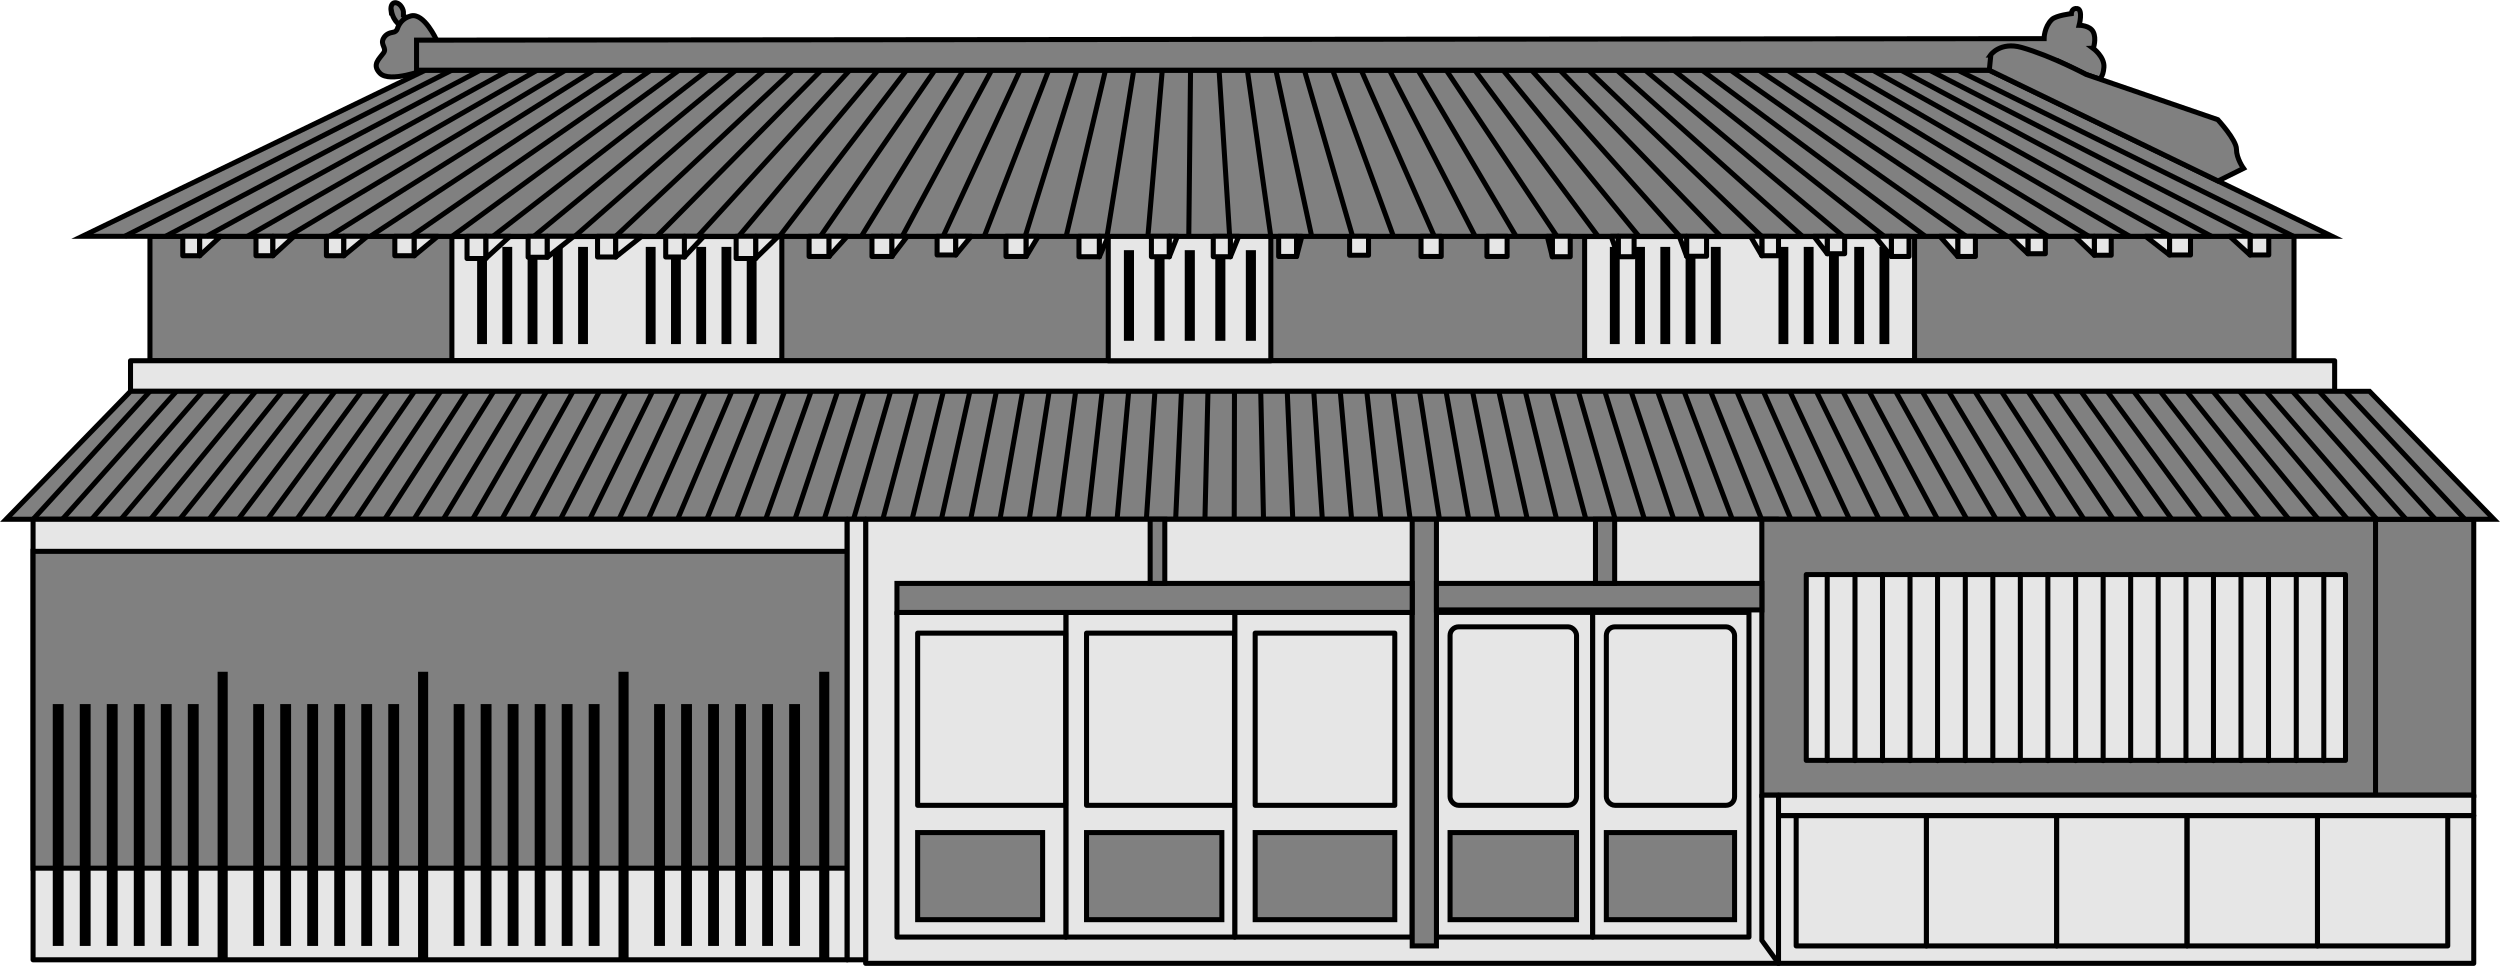 <?xml version="1.0" encoding="UTF-8"?><svg id="_レイヤー_2" xmlns="http://www.w3.org/2000/svg" viewBox="0 0 99.03 38.26"><defs><style>.cls-1,.cls-2{fill:#e6e6e6;stroke-linejoin:round;}.cls-1,.cls-2,.cls-3{stroke:#000;stroke-width:.2px;}.cls-2{stroke-linecap:round;}.cls-3{fill:gray;stroke-miterlimit:10;}</style></defs><g id="landmark"><path class="cls-3" d="M15.49.42s-.04-.28.14-.31.34.21.35.36v.15s.12.09.12.09l-.18.32s-.33-.11-.42-.62Z"/><rect class="cls-3" x="69.79" y="20.57" width="28.2" height="10.93"/><rect class="cls-3" x="5.94" y="9.36" width="84.93" height="4.93"/><rect class="cls-2" x="5.17" y="14.29" width="87.31" height="1.21"/><polygon class="cls-3" points="93.86 15.5 48.74 15.5 5.17 15.5 .24 20.57 48.74 20.57 98.79 20.57 93.86 15.5"/><rect class="cls-2" x="1.31" y="20.57" width="32.25" height="17.45"/><rect class="cls-3" x="1.31" y="21.84" width="32.25" height="12.55"/><rect class="cls-2" x="17.9" y="9.37" width="13.07" height="4.91"/><rect x="18.9" y="9.78" width=".39" height="3.85"/><rect x="19.9" y="9.78" width=".39" height="3.85"/><rect x="20.9" y="9.78" width=".39" height="3.85"/><rect x="21.9" y="9.78" width=".39" height="3.85"/><rect x="22.9" y="9.78" width=".39" height="3.85"/><rect x="25.58" y="9.78" width=".39" height="3.85"/><rect x="26.58" y="9.78" width=".39" height="3.85"/><rect x="27.58" y="9.78" width=".39" height="3.85"/><rect x="28.58" y="9.78" width=".39" height="3.85"/><rect x="29.58" y="9.78" width=".39" height="3.85"/><rect class="cls-2" x="62.77" y="9.37" width="13.07" height="4.91"/><rect x="63.77" y="9.78" width=".39" height="3.85"/><rect x="64.77" y="9.78" width=".39" height="3.85"/><rect x="65.77" y="9.78" width=".39" height="3.85"/><rect x="66.77" y="9.78" width=".39" height="3.85"/><rect x="67.77" y="9.78" width=".39" height="3.85"/><rect x="70.45" y="9.78" width=".39" height="3.85"/><rect x="71.45" y="9.78" width=".39" height="3.85"/><rect x="72.45" y="9.78" width=".39" height="3.85"/><rect x="73.45" y="9.78" width=".39" height="3.85"/><rect x="74.45" y="9.78" width=".39" height="3.85"/><rect class="cls-2" x="43.9" y="9.36" width="6.44" height="4.93"/><rect x="44.52" y="9.91" width=".4" height="3.59"/><rect x="45.73" y="9.91" width=".4" height="3.59"/><rect x="46.93" y="9.91" width=".4" height="3.59"/><rect x="48.14" y="9.91" width=".4" height="3.59"/><rect x="49.35" y="9.91" width=".4" height="3.59"/><rect class="cls-2" x="34.29" y="20.57" width="36.15" height="17.59"/><polygon class="cls-3" points="16.85 2.78 78.79 2.78 92.38 9.36 3.26 9.36 16.85 2.78"/><path class="cls-3" d="M17.29,1.58s-.49-1.08-1.01-.95c-.35.09-.49.35-.54.51-.03.08-.09.13-.18.14-.12.02-.28.07-.37.24-.14.26.15.38,0,.58-.17.24-.47.46-.14.8.39.4,1.79-.14,1.79-.14"/><rect class="cls-3" x="69.79" y="20.57" width="24.31" height="10.93"/><rect class="cls-2" x="71.55" y="22.76" width="21.36" height="7.36"/><line class="cls-2" x1="72.38" y1="22.76" x2="72.38" y2="30.13"/><line class="cls-2" x1="73.48" y1="22.76" x2="73.48" y2="30.13"/><line class="cls-2" x1="74.57" y1="22.76" x2="74.57" y2="30.13"/><line class="cls-2" x1="75.66" y1="22.76" x2="75.66" y2="30.13"/><line class="cls-2" x1="76.75" y1="22.76" x2="76.75" y2="30.13"/><line class="cls-2" x1="77.85" y1="22.76" x2="77.85" y2="30.13"/><line class="cls-2" x1="78.94" y1="22.76" x2="78.94" y2="30.13"/><line class="cls-2" x1="80.03" y1="22.76" x2="80.03" y2="30.13"/><line class="cls-2" x1="81.12" y1="22.76" x2="81.12" y2="30.13"/><line class="cls-2" x1="82.22" y1="22.76" x2="82.22" y2="30.13"/><line class="cls-2" x1="83.31" y1="22.76" x2="83.31" y2="30.13"/><line class="cls-2" x1="84.4" y1="22.76" x2="84.4" y2="30.13"/><line class="cls-2" x1="85.49" y1="22.76" x2="85.49" y2="30.13"/><line class="cls-2" x1="86.59" y1="22.76" x2="86.59" y2="30.13"/><line class="cls-2" x1="87.68" y1="22.76" x2="87.68" y2="30.13"/><line class="cls-2" x1="88.77" y1="22.76" x2="88.77" y2="30.13"/><line class="cls-2" x1="89.86" y1="22.76" x2="89.86" y2="30.13"/><line class="cls-2" x1="92.05" y1="22.76" x2="92.05" y2="30.13"/><line class="cls-2" x1="90.96" y1="22.76" x2="90.96" y2="30.13"/><rect class="cls-2" x="70.45" y="31.5" width="27.54" height=".81"/><rect class="cls-2" x="70.45" y="32.31" width="27.54" height="5.85"/><rect class="cls-2" x="71.15" y="32.31" width="5.16" height="5.16"/><rect class="cls-2" x="76.31" y="32.31" width="5.16" height="5.16"/><rect class="cls-2" x="81.47" y="32.31" width="5.16" height="5.16"/><rect class="cls-2" x="86.64" y="32.31" width="5.16" height="5.16"/><rect class="cls-2" x="91.8" y="32.31" width="5.16" height="5.16"/><polygon class="cls-1" points="69.79 37.25 70.45 38.16 70.45 31.5 69.79 31.5 69.79 37.25"/><rect class="cls-2" x="56.9" y="24.26" width="6.19" height="12.86"/><rect class="cls-2" x="57.44" y="24.83" width="5.01" height="7.07" rx=".34" ry=".34"/><rect class="cls-3" x="57.44" y="32.98" width="5.01" height="3.45"/><rect class="cls-2" x="48.91" y="24.26" width="7.03" height="12.86"/><rect class="cls-3" x="49.72" y="32.98" width="5.53" height="3.45"/><rect class="cls-2" x="42.22" y="24.26" width="6.69" height="12.86"/><rect class="cls-3" x="43.04" y="32.98" width="5.36" height="3.45"/><rect class="cls-2" x="35.53" y="24.26" width="6.69" height="12.86"/><rect class="cls-3" x="36.35" y="32.98" width="4.95" height="3.45"/><rect class="cls-2" x="63.09" y="24.26" width="6.19" height="12.86"/><rect class="cls-2" x="63.63" y="24.83" width="5.08" height="7.07" rx=".34" ry=".34"/><rect class="cls-3" x="63.63" y="32.98" width="5.08" height="3.45"/><rect class="cls-3" x="55.94" y="20.57" width=".96" height="16.9"/><rect class="cls-3" x="35.53" y="23.11" width="20.41" height="1.15"/><rect class="cls-3" x="45.56" y="20.57" width=".58" height="2.54"/><rect class="cls-3" x="56.9" y="23.11" width="12.89" height="1.05"/><rect class="cls-3" x="63.2" y="20.57" width=".76" height="2.54"/><rect class="cls-2" x="33.56" y="20.57" width=".73" height="17.45"/><rect class="cls-2" x="36.35" y="25.08" width="5.86" height="6.82"/><rect class="cls-2" x="43.04" y="25.08" width="5.86" height="6.82"/><rect class="cls-2" x="49.72" y="25.08" width="5.53" height="6.82"/><rect class="cls-2" x="45.61" y="9.36" width=".71" height=".81"/><rect class="cls-2" x="48.06" y="9.36" width=".68" height=".81"/><rect class="cls-2" x="50.65" y="9.36" width=".71" height=".8"/><rect class="cls-2" x="53.46" y="9.36" width=".75" height=".75"/><rect class="cls-2" x="56.29" y="9.36" width=".8" height=".8"/><rect class="cls-2" x="58.9" y="9.36" width=".8" height=".8"/><rect class="cls-2" x="61.49" y="9.36" width=".71" height=".81"/><rect class="cls-2" x="64.1" y="9.36" width=".63" height=".81"/><rect class="cls-2" x="66.81" y="9.36" width=".79" height=".79"/><rect class="cls-2" x="69.79" y="9.36" width=".66" height=".77"/><rect class="cls-2" x="72.38" y="9.36" width=".69" height=".69"/><rect class="cls-2" x="74.92" y="9.36" width=".7" height=".8"/><rect class="cls-2" x="77.55" y="9.36" width=".7" height=".8"/><rect class="cls-2" x="80.33" y="9.36" width=".69" height=".69"/><rect class="cls-2" x="82.96" y="9.36" width=".67" height=".75"/><rect class="cls-2" x="85.94" y="9.36" width=".83" height=".74"/><rect class="cls-2" x="89.13" y="9.36" width=".74" height=".74"/><rect class="cls-2" x="42.74" y="9.36" width=".81" height=".81"/><rect class="cls-2" x="39.85" y="9.36" width=".8" height=".8"/><rect class="cls-2" x="37.12" y="9.36" width=".74" height=".74"/><rect class="cls-2" x="34.54" y="9.36" width=".8" height=".8"/><rect class="cls-2" x="32.05" y="9.36" width=".8" height=".8"/><rect class="cls-2" x="29.16" y="9.36" width=".78" height=".88"/><rect class="cls-2" x="26.37" y="9.36" width=".75" height=".82"/><rect class="cls-2" x="23.67" y="9.36" width=".72" height=".82"/><rect class="cls-2" x="20.92" y="9.36" width=".76" height=".83"/><rect class="cls-2" x="18.5" y="9.36" width=".75" height=".88"/><rect class="cls-2" x="15.64" y="9.36" width=".77" height=".77"/><rect class="cls-2" x="12.93" y="9.36" width=".69" height=".77"/><rect class="cls-2" x="10.14" y="9.36" width=".67" height=".77"/><rect class="cls-2" x="7.24" y="9.36" width=".67" height=".77"/><polygon class="cls-2" points="89.13 10.1 88.32 9.36 89.13 9.36 89.13 10.1"/><polygon class="cls-2" points="85.94 10.1 84.99 9.36 85.94 9.36 85.94 10.1"/><polygon class="cls-2" points="82.96 10.11 82.18 9.36 82.96 9.36 82.96 10.11"/><path class="cls-2" d="M80.33,10.05s-.74-.69-.72-.69.72,0,.72,0v.69Z"/><polygon class="cls-2" points="77.55 10.16 76.84 9.36 77.55 9.36 77.55 10.16"/><polygon class="cls-2" points="74.92 10.16 74.27 9.36 74.92 9.36 74.92 10.16"/><polygon class="cls-2" points="72.38 10.05 71.85 9.36 72.38 9.36 72.38 10.05"/><polygon class="cls-2" points="69.79 10.13 69.34 9.36 69.79 9.36 69.79 10.13"/><polygon class="cls-2" points="66.81 10.15 66.52 9.36 66.81 9.36 66.81 10.15"/><polygon class="cls-2" points="64.1 10.17 63.82 9.36 64.1 9.36 64.1 10.17"/><polygon class="cls-2" points="61.49 10.17 61.29 9.36 61.49 9.36 61.49 10.17"/><polygon class="cls-2" points="51.36 10.16 51.57 9.36 51.36 9.36 51.36 10.16"/><polygon class="cls-2" points="48.74 10.17 49.07 9.36 48.74 9.36 48.74 10.17"/><polygon class="cls-2" points="46.32 10.17 46.64 9.36 46.32 9.36 46.32 10.17"/><polygon class="cls-2" points="43.55 10.17 43.9 9.36 43.55 9.36 43.55 10.17"/><polygon class="cls-2" points="40.65 10.16 41.13 9.36 40.65 9.36 40.65 10.16"/><polygon class="cls-2" points="37.86 10.1 38.47 9.36 37.86 9.36 37.86 10.1"/><polygon class="cls-2" points="35.33 10.16 35.94 9.36 35.33 9.36 35.33 10.16"/><polygon class="cls-2" points="32.84 10.16 33.56 9.36 32.84 9.36 32.84 10.16"/><polygon class="cls-2" points="29.94 10.23 30.83 9.36 29.94 9.36 29.94 10.23"/><polygon class="cls-2" points="27.11 10.18 27.88 9.36 27.11 9.36 27.11 10.18"/><polygon class="cls-2" points="24.39 10.18 25.42 9.36 24.39 9.36 24.39 10.18"/><path class="cls-2" d="M21.68,10.19s1.05-.83,1.05-.83h-1.05v.83Z"/><polygon class="cls-2" points="19.25 10.23 20.2 9.36 19.25 9.36 19.25 10.23"/><polygon class="cls-2" points="16.41 10.13 17.34 9.36 16.41 9.36 16.41 10.13"/><polygon class="cls-2" points="13.62 10.13 14.55 9.36 13.62 9.36 13.62 10.13"/><polygon class="cls-2" points="10.81 10.13 11.65 9.36 10.81 9.36 10.81 10.13"/><polygon class="cls-2" points="7.91 10.13 8.74 9.36 7.91 9.36 7.91 10.13"/><rect x="32.45" y="26.61" width=".4" height="11.41"/><rect x="31.26" y="27.89" width=".43" height="9.58"/><rect x="30.19" y="27.89" width=".43" height="9.58"/><rect x="29.12" y="27.89" width=".43" height="9.58"/><rect x="28.05" y="27.89" width=".43" height="9.58"/><rect x="26.98" y="27.89" width=".43" height="9.58"/><rect x="25.91" y="27.89" width=".43" height="9.58"/><rect x="24.5" y="26.61" width=".4" height="11.41"/><rect x="23.32" y="27.89" width=".43" height="9.58"/><rect x="22.25" y="27.89" width=".43" height="9.58"/><rect x="21.18" y="27.89" width=".43" height="9.58"/><rect x="20.11" y="27.89" width=".43" height="9.58"/><rect x="19.04" y="27.89" width=".43" height="9.58"/><rect x="17.97" y="27.89" width=".43" height="9.58"/><rect x="16.56" y="26.61" width=".4" height="11.41"/><rect x="15.38" y="27.89" width=".43" height="9.58"/><rect x="14.31" y="27.89" width=".43" height="9.58"/><rect x="13.24" y="27.89" width=".43" height="9.58"/><rect x="12.17" y="27.89" width=".43" height="9.58"/><rect x="11.1" y="27.89" width=".43" height="9.58"/><rect x="10.03" y="27.89" width=".43" height="9.58"/><rect x="8.62" y="26.61" width=".4" height="11.41"/><rect x="7.44" y="27.89" width=".43" height="9.58"/><rect x="6.37" y="27.89" width=".43" height="9.58"/><rect x="5.3" y="27.89" width=".43" height="9.58"/><rect x="4.23" y="27.89" width=".43" height="9.58"/><rect x="3.16" y="27.89" width=".43" height="9.58"/><rect x="2.09" y="27.89" width=".43" height="9.58"/><path class="cls-3" d="M82.92,1.91s.13-.37,0-.64c-.13-.27-.56-.27-.56-.27,0,0,.16-.61-.07-.66-.23-.04-.24.2-.24.2,0,0-.6.07-.77.23-.31.3-.31.76-.31.76l-64.47.06v1.19h65.19l-.06-.31,1,.48.52.18s.16-.05.19-.47c.03-.41-.43-.75-.43-.75Z"/><path class="cls-3" d="M78.85,2.18s.38-.54,1.23-.3c1.17.33,2.56,1.07,2.56,1.07l5.21,1.79s.74.8.74,1.17.28.76.28.76l-1.01.5-9.06-4.39.06-.6Z"/><line class="cls-3" x1="4.94" y1="9.36" x2="17.9" y2="2.78"/><line class="cls-3" x1="6.56" y1="9.36" x2="19.03" y2="2.78"/><line class="cls-3" x1="8.18" y1="9.36" x2="20.15" y2="2.78"/><line class="cls-3" x1="9.8" y1="9.36" x2="21.28" y2="2.78"/><line class="cls-3" x1="11.42" y1="9.36" x2="22.4" y2="2.78"/><line class="cls-3" x1="13.05" y1="9.36" x2="23.53" y2="2.78"/><line class="cls-3" x1="14.67" y1="9.36" x2="24.65" y2="2.78"/><line class="cls-3" x1="16.29" y1="9.36" x2="25.78" y2="2.78"/><line class="cls-3" x1="17.91" y1="9.36" x2="26.9" y2="2.78"/><line class="cls-3" x1="19.53" y1="9.36" x2="28.03" y2="2.78"/><line class="cls-3" x1="21.15" y1="9.36" x2="29.15" y2="2.78"/><line class="cls-3" x1="22.77" y1="9.36" x2="30.28" y2="2.78"/><line class="cls-3" x1="24.39" y1="9.36" x2="31.41" y2="2.78"/><line class="cls-3" x1="26.02" y1="9.36" x2="32.53" y2="2.78"/><line class="cls-3" x1="27.64" y1="9.36" x2="33.66" y2="2.78"/><line class="cls-3" x1="29.26" y1="9.36" x2="34.78" y2="2.78"/><line class="cls-3" x1="30.88" y1="9.36" x2="35.91" y2="2.78"/><line class="cls-3" x1="32.5" y1="9.36" x2="37.03" y2="2.78"/><line class="cls-3" x1="34.12" y1="9.36" x2="38.16" y2="2.78"/><line class="cls-3" x1="35.74" y1="9.36" x2="39.28" y2="2.78"/><line class="cls-3" x1="37.36" y1="9.36" x2="40.41" y2="2.78"/><line class="cls-3" x1="38.99" y1="9.36" x2="41.54" y2="2.78"/><line class="cls-3" x1="40.61" y1="9.36" x2="42.66" y2="2.78"/><line class="cls-3" x1="42.23" y1="9.37" x2="43.79" y2="2.78"/><line class="cls-3" x1="43.85" y1="9.37" x2="44.91" y2="2.78"/><line class="cls-3" x1="45.47" y1="9.37" x2="46.04" y2="2.78"/><line class="cls-3" x1="47.09" y1="9.37" x2="47.16" y2="2.78"/><line class="cls-3" x1="48.71" y1="9.37" x2="48.29" y2="2.78"/><line class="cls-3" x1="50.34" y1="9.37" x2="49.41" y2="2.78"/><line class="cls-3" x1="51.96" y1="9.37" x2="50.54" y2="2.78"/><line class="cls-3" x1="53.58" y1="9.37" x2="51.67" y2="2.78"/><line class="cls-3" x1="55.2" y1="9.37" x2="52.79" y2="2.78"/><line class="cls-3" x1="56.82" y1="9.37" x2="53.92" y2="2.78"/><line class="cls-3" x1="58.44" y1="9.37" x2="55.04" y2="2.78"/><line class="cls-3" x1="60.06" y1="9.37" x2="56.17" y2="2.78"/><line class="cls-3" x1="61.68" y1="9.37" x2="57.29" y2="2.78"/><line class="cls-3" x1="63.31" y1="9.37" x2="58.42" y2="2.78"/><line class="cls-3" x1="64.93" y1="9.37" x2="59.54" y2="2.78"/><line class="cls-3" x1="66.55" y1="9.37" x2="60.67" y2="2.78"/><line class="cls-3" x1="68.17" y1="9.37" x2="61.79" y2="2.78"/><line class="cls-3" x1="69.79" y1="9.37" x2="62.92" y2="2.78"/><line class="cls-3" x1="71.41" y1="9.37" x2="64.05" y2="2.78"/><line class="cls-3" x1="73.03" y1="9.37" x2="65.17" y2="2.78"/><line class="cls-3" x1="74.65" y1="9.37" x2="66.3" y2="2.78"/><line class="cls-3" x1="76.28" y1="9.37" x2="67.42" y2="2.78"/><line class="cls-3" x1="77.9" y1="9.37" x2="68.55" y2="2.78"/><line class="cls-3" x1="79.52" y1="9.37" x2="69.67" y2="2.78"/><line class="cls-3" x1="81.14" y1="9.37" x2="70.8" y2="2.78"/><line class="cls-3" x1="82.76" y1="9.37" x2="71.92" y2="2.78"/><line class="cls-3" x1="84.38" y1="9.37" x2="73.05" y2="2.78"/><line class="cls-3" x1="86" y1="9.37" x2="74.18" y2="2.78"/><line class="cls-3" x1="87.62" y1="9.37" x2="75.3" y2="2.78"/><line class="cls-3" x1="89.25" y1="9.37" x2="76.43" y2="2.78"/><line class="cls-3" x1="90.87" y1="9.37" x2="77.55" y2="2.78"/><line class="cls-3" x1="5.94" y1="15.5" x2="1.31" y2="20.57"/><line class="cls-3" x1="6.99" y1="15.5" x2="2.47" y2="20.57"/><line class="cls-3" x1="8.03" y1="15.5" x2="3.63" y2="20.57"/><line class="cls-3" x1="9.08" y1="15.5" x2="4.79" y2="20.57"/><line class="cls-3" x1="10.13" y1="15.5" x2="5.96" y2="20.57"/><line class="cls-3" x1="11.18" y1="15.5" x2="7.12" y2="20.57"/><line class="cls-3" x1="12.22" y1="15.5" x2="8.28" y2="20.57"/><line class="cls-3" x1="13.27" y1="15.5" x2="9.44" y2="20.57"/><line class="cls-3" x1="14.32" y1="15.5" x2="10.6" y2="20.57"/><line class="cls-3" x1="15.37" y1="15.5" x2="11.76" y2="20.57"/><line class="cls-3" x1="16.42" y1="15.5" x2="12.92" y2="20.57"/><line class="cls-3" x1="17.46" y1="15.5" x2="14.08" y2="20.57"/><line class="cls-3" x1="18.51" y1="15.5" x2="15.24" y2="20.57"/><line class="cls-3" x1="19.56" y1="15.5" x2="16.4" y2="20.57"/><line class="cls-3" x1="20.61" y1="15.5" x2="17.56" y2="20.57"/><line class="cls-3" x1="21.65" y1="15.5" x2="18.72" y2="20.57"/><line class="cls-3" x1="22.7" y1="15.5" x2="19.88" y2="20.57"/><line class="cls-3" x1="23.75" y1="15.5" x2="21.04" y2="20.57"/><line class="cls-3" x1="24.8" y1="15.5" x2="22.2" y2="20.57"/><line class="cls-3" x1="25.85" y1="15.5" x2="23.36" y2="20.57"/><line class="cls-3" x1="26.89" y1="15.5" x2="24.52" y2="20.57"/><line class="cls-3" x1="27.94" y1="15.5" x2="25.68" y2="20.57"/><line class="cls-3" x1="28.99" y1="15.5" x2="26.84" y2="20.57"/><line class="cls-3" x1="30.04" y1="15.5" x2="28" y2="20.57"/><line class="cls-3" x1="31.08" y1="15.5" x2="29.17" y2="20.57"/><line class="cls-3" x1="32.13" y1="15.5" x2="30.33" y2="20.57"/><line class="cls-3" x1="33.18" y1="15.5" x2="31.49" y2="20.57"/><line class="cls-3" x1="34.23" y1="15.5" x2="32.65" y2="20.57"/><line class="cls-3" x1="35.28" y1="15.5" x2="33.81" y2="20.57"/><line class="cls-3" x1="36.32" y1="15.5" x2="34.97" y2="20.57"/><line class="cls-3" x1="37.37" y1="15.5" x2="36.13" y2="20.57"/><line class="cls-3" x1="38.42" y1="15.5" x2="37.29" y2="20.57"/><line class="cls-3" x1="39.47" y1="15.5" x2="38.45" y2="20.57"/><line class="cls-3" x1="40.51" y1="15.5" x2="39.61" y2="20.57"/><line class="cls-3" x1="41.56" y1="15.5" x2="40.77" y2="20.57"/><line class="cls-3" x1="42.61" y1="15.5" x2="41.93" y2="20.57"/><line class="cls-3" x1="43.66" y1="15.5" x2="43.09" y2="20.57"/><line class="cls-3" x1="44.71" y1="15.5" x2="44.25" y2="20.57"/><line class="cls-3" x1="45.75" y1="15.5" x2="45.41" y2="20.57"/><line class="cls-3" x1="46.8" y1="15.5" x2="46.57" y2="20.57"/><line class="cls-3" x1="47.85" y1="15.5" x2="47.73" y2="20.57"/><line class="cls-3" x1="48.9" y1="15.5" x2="48.89" y2="20.57"/><line class="cls-3" x1="49.94" y1="15.5" x2="50.05" y2="20.57"/><line class="cls-3" x1="50.99" y1="15.5" x2="51.21" y2="20.57"/><line class="cls-3" x1="52.04" y1="15.5" x2="52.38" y2="20.57"/><line class="cls-3" x1="53.09" y1="15.5" x2="53.54" y2="20.57"/><line class="cls-3" x1="54.14" y1="15.5" x2="54.7" y2="20.57"/><line class="cls-3" x1="55.18" y1="15.5" x2="55.86" y2="20.57"/><line class="cls-3" x1="56.23" y1="15.5" x2="57.02" y2="20.57"/><line class="cls-3" x1="57.28" y1="15.5" x2="58.18" y2="20.57"/><line class="cls-3" x1="58.33" y1="15.5" x2="59.34" y2="20.57"/><line class="cls-3" x1="59.37" y1="15.5" x2="60.5" y2="20.57"/><line class="cls-3" x1="60.42" y1="15.5" x2="61.66" y2="20.57"/><line class="cls-3" x1="61.47" y1="15.5" x2="62.82" y2="20.57"/><line class="cls-3" x1="62.52" y1="15.5" x2="63.98" y2="20.57"/><line class="cls-3" x1="63.57" y1="15.5" x2="65.14" y2="20.57"/><line class="cls-3" x1="64.61" y1="15.5" x2="66.3" y2="20.57"/><line class="cls-3" x1="65.66" y1="15.5" x2="67.46" y2="20.57"/><line class="cls-3" x1="66.71" y1="15.5" x2="68.62" y2="20.57"/><line class="cls-3" x1="67.76" y1="15.5" x2="69.78" y2="20.57"/><line class="cls-3" x1="68.8" y1="15.5" x2="70.94" y2="20.57"/><line class="cls-3" x1="69.85" y1="15.5" x2="72.1" y2="20.57"/><line class="cls-3" x1="70.9" y1="15.5" x2="73.26" y2="20.57"/><line class="cls-3" x1="71.95" y1="15.5" x2="74.43" y2="20.57"/><line class="cls-3" x1="73" y1="15.5" x2="75.59" y2="20.57"/><line class="cls-3" x1="74.04" y1="15.5" x2="76.75" y2="20.57"/><line class="cls-3" x1="75.09" y1="15.5" x2="77.91" y2="20.57"/><line class="cls-3" x1="76.14" y1="15.5" x2="79.07" y2="20.57"/><line class="cls-3" x1="77.19" y1="15.5" x2="80.23" y2="20.57"/><line class="cls-3" x1="78.23" y1="15.5" x2="81.39" y2="20.57"/><line class="cls-3" x1="79.28" y1="15.5" x2="82.55" y2="20.57"/><line class="cls-3" x1="80.33" y1="15.5" x2="83.71" y2="20.57"/><line class="cls-3" x1="81.38" y1="15.5" x2="84.87" y2="20.57"/><line class="cls-3" x1="82.43" y1="15.5" x2="86.03" y2="20.57"/><line class="cls-3" x1="83.47" y1="15.5" x2="87.19" y2="20.57"/><line class="cls-3" x1="84.52" y1="15.5" x2="88.35" y2="20.57"/><line class="cls-3" x1="85.57" y1="15.5" x2="89.51" y2="20.57"/><line class="cls-3" x1="86.62" y1="15.5" x2="90.67" y2="20.57"/><line class="cls-3" x1="87.66" y1="15.5" x2="91.83" y2="20.57"/><line class="cls-3" x1="88.71" y1="15.5" x2="92.99" y2="20.57"/><line class="cls-3" x1="89.76" y1="15.5" x2="94.15" y2="20.57"/><line class="cls-3" x1="90.81" y1="15.5" x2="95.31" y2="20.57"/><line class="cls-3" x1="91.86" y1="15.5" x2="96.47" y2="20.57"/><line class="cls-3" x1="92.9" y1="15.5" x2="97.64" y2="20.57"/></g></svg>